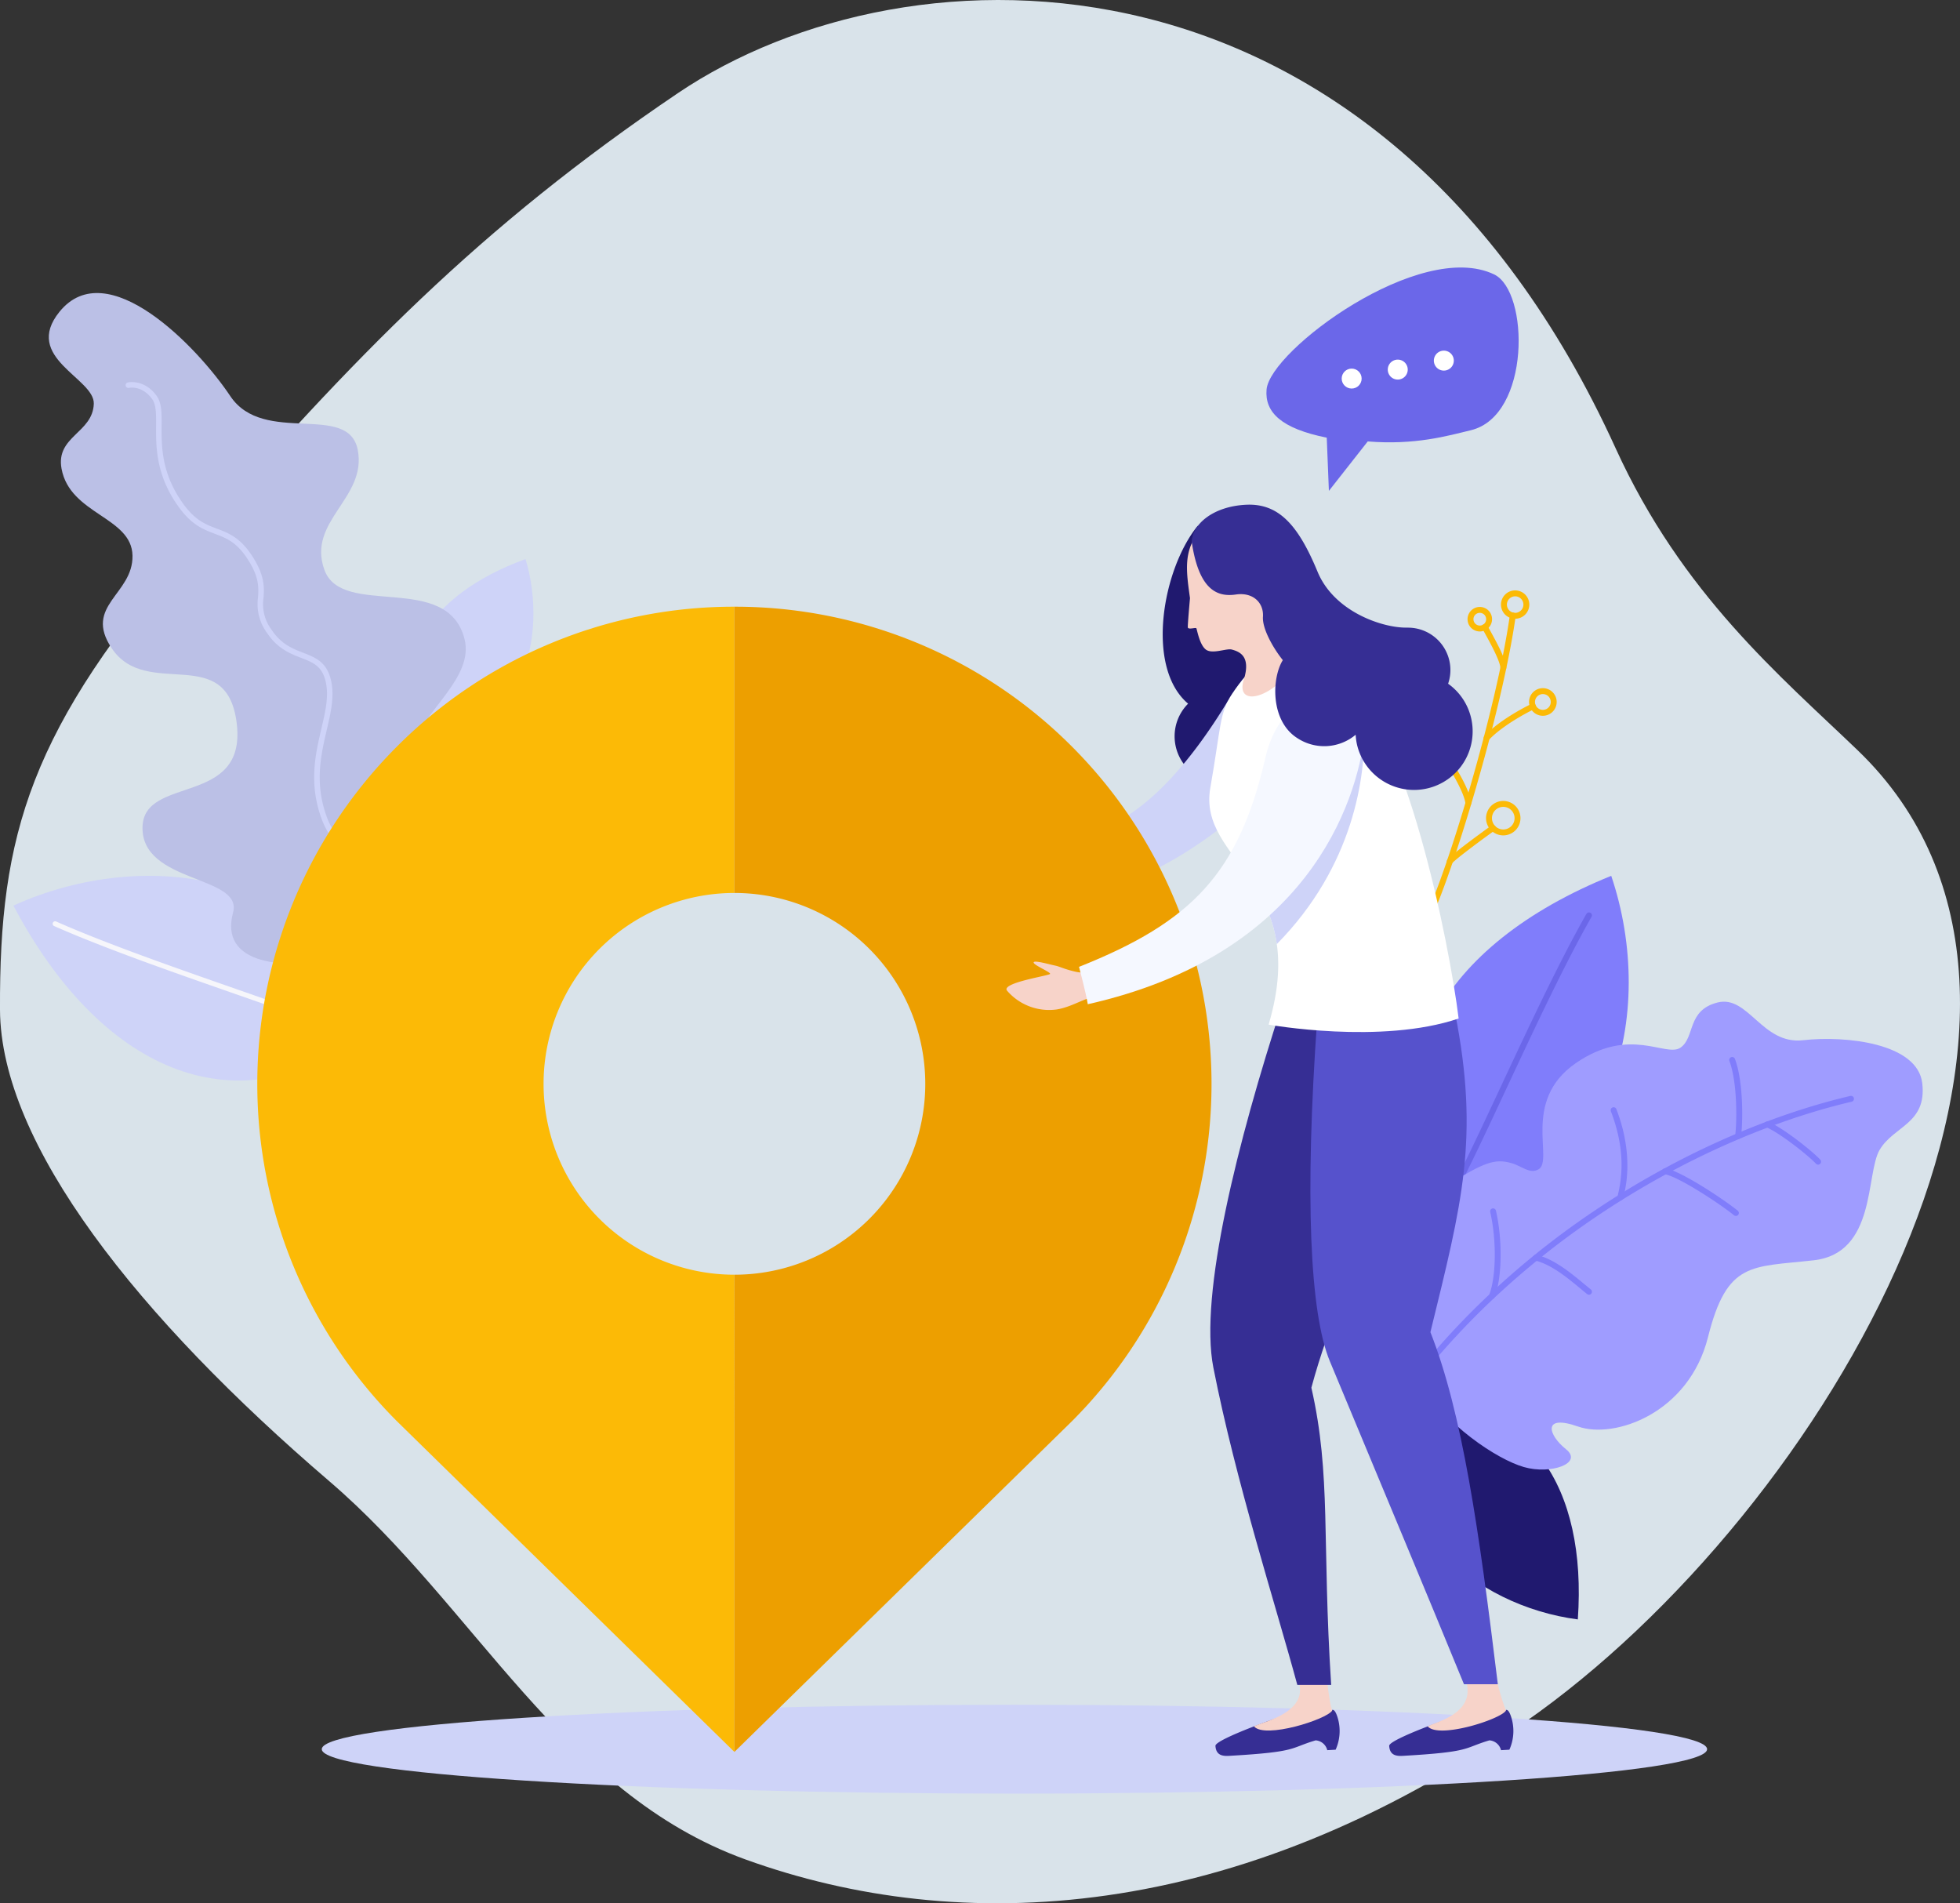 <svg xmlns="http://www.w3.org/2000/svg" width="585.824" height="568.798" viewBox="0 0 585.824 568.798">
  <rect x="0" y="0" width="585.824" height="568.798" fill="#333333" stroke="none"/>
  <g id="グループ_17" data-name="グループ 17" transform="translate(-1773.716 702.257)">
    <path id="パス_440" data-name="パス 440" d="M2229.466-187.578c90.472-63,178.209-214.862,99.489-290.459-23.19-22.27-52.466-46.632-72.359-90.288-70.559-154.845-211.147-152.8-280.3-106.075-59.5,40.209-96.435,78.48-145.069,134.25-48.652,55.789-57.734,87.2-57.511,139.623.17,40.284,41.433,92.1,98.439,140.946,43.578,37.337,69.5,93.2,124.395,113.035C2060.515-123.437,2142.959-127.341,2229.466-187.578Z" fill="#d9e3ea"/>
    <g id="グループ_152" data-name="グループ 152">
      <path id="パス_441" data-name="パス 441" d="M1881.383-392.148c-37.983,27.392-77.9,9.308-103.654-39.465C1816.948-449.485,1871.791-442.439,1881.383-392.148Z" fill="#ced3f8"/>
      <g id="グループ_151" data-name="グループ 151">
        <path id="パス_442" data-name="パス 442" d="M1881.383-391.407a.735.735,0,0,1-.3-.064c-8.134-3.642-22.309-8.59-37.316-13.828-18.224-6.361-38.88-13.571-53.87-20.206a.741.741,0,0,1-.378-.978.742.742,0,0,1,.978-.379c14.936,6.611,35.561,13.811,53.759,20.162,15.037,5.249,29.241,10.207,37.433,13.875a.742.742,0,0,1,.374.98A.743.743,0,0,1,1881.383-391.407Z" fill="#f6f6fb"/>
      </g>
    </g>
    <g id="グループ_163" data-name="グループ 163">
      <g id="グループ_153" data-name="グループ 153">
        <path id="パス_443" data-name="パス 443" d="M2200.324-426.577a.88.88,0,0,1-.39-.091.883.883,0,0,1-.4-1.182c6.7-13.594,21.514-62.508,25.462-90.582a.872.872,0,0,1,1-.751.881.881,0,0,1,.751,1c-3.968,28.218-18.882,77.427-25.626,91.116A.882.882,0,0,1,2200.324-426.577Z" fill="#fcba06"/>
      </g>
      <g id="グループ_154" data-name="グループ 154">
        <path id="パス_444" data-name="パス 444" d="M2226.58-517.343a4.24,4.24,0,0,1-1.483-.27,4.2,4.2,0,0,1-2.37-2.208,4.238,4.238,0,0,1,2.092-5.609,4.209,4.209,0,0,1,3.238-.115,4.2,4.2,0,0,1,2.371,2.209,4.207,4.207,0,0,1,.116,3.237,4.209,4.209,0,0,1-2.208,2.371h0A4.223,4.223,0,0,1,2226.58-517.343Zm0-6.7a2.458,2.458,0,0,0-1.023.224,2.47,2.47,0,0,0-1.22,3.268,2.452,2.452,0,0,0,1.383,1.287,2.446,2.446,0,0,0,1.885-.067h0a2.452,2.452,0,0,0,1.287-1.381,2.452,2.452,0,0,0-.068-1.887,2.456,2.456,0,0,0-1.381-1.287A2.47,2.47,0,0,0,2226.576-524.047Z" fill="#fcba06"/>
      </g>
      <g id="グループ_155" data-name="グループ 155">
        <path id="パス_445" data-name="パス 445" d="M2234.865-488.342a4.115,4.115,0,0,1-1.446-.263,4.1,4.1,0,0,1-2.311-2.152,4.1,4.1,0,0,1-.113-3.157,4.1,4.1,0,0,1,2.153-2.312,4.1,4.1,0,0,1,3.157-.112,4.1,4.1,0,0,1,2.311,2.153,4.1,4.1,0,0,1,.112,3.157,4.089,4.089,0,0,1-2.152,2.311A4.106,4.106,0,0,1,2234.865-488.342Zm0-6.492a2.346,2.346,0,0,0-.979.215,2.349,2.349,0,0,0-1.232,1.323,2.34,2.34,0,0,0,.064,1.8,2.344,2.344,0,0,0,1.323,1.232,2.34,2.34,0,0,0,1.8-.064h0a2.344,2.344,0,0,0,1.23-1.323,2.341,2.341,0,0,0-.064-1.8,2.343,2.343,0,0,0-1.322-1.232A2.347,2.347,0,0,0,2234.861-494.834Z" fill="#fcba06"/>
      </g>
      <g id="グループ_156" data-name="グループ 156">
        <path id="パス_446" data-name="パス 446" d="M2204.649-473.685a4.569,4.569,0,0,1-1.6-.291,4.532,4.532,0,0,1-2.557-2.381,4.528,4.528,0,0,1-.124-3.491,4.534,4.534,0,0,1,2.381-2.556,4.527,4.527,0,0,1,3.491-.125,4.532,4.532,0,0,1,2.556,2.38,4.569,4.569,0,0,1-2.256,6.049h0A4.545,4.545,0,0,1,2204.649-473.685Zm1.525-1.218h0Zm-1.529-6.149a2.792,2.792,0,0,0-1.161.254,2.775,2.775,0,0,0-1.46,1.567,2.78,2.78,0,0,0,.076,2.141,2.773,2.773,0,0,0,1.567,1.459,2.78,2.78,0,0,0,2.141-.075h0a2.8,2.8,0,0,0,1.382-3.709,2.77,2.77,0,0,0-1.567-1.459A2.785,2.785,0,0,0,2204.645-481.052Z" fill="#fcba06"/>
      </g>
      <g id="グループ_157" data-name="グループ 157">
        <path id="パス_447" data-name="パス 447" d="M2223.024-452.6a5.169,5.169,0,0,1-1.8-.327,5.116,5.116,0,0,1-2.88-2.683,5.111,5.111,0,0,1-.14-3.935,5.112,5.112,0,0,1,2.683-2.881,5.106,5.106,0,0,1,3.935-.14,5.114,5.114,0,0,1,2.881,2.683,5.115,5.115,0,0,1,.14,3.935,5.109,5.109,0,0,1-2.684,2.881A5.126,5.126,0,0,1,2223.024-452.6Zm0-8.526a3.372,3.372,0,0,0-1.4.306,3.363,3.363,0,0,0-1.762,1.892,3.357,3.357,0,0,0,.093,2.584,3.358,3.358,0,0,0,1.891,1.762,3.356,3.356,0,0,0,2.584-.091,3.361,3.361,0,0,0,1.762-1.893,3.35,3.35,0,0,0-.093-2.583,3.349,3.349,0,0,0-1.892-1.762A3.364,3.364,0,0,0,2223.019-461.126Z" fill="#fcba06"/>
      </g>
      <g id="グループ_158" data-name="グループ 158">
        <path id="パス_448" data-name="パス 448" d="M2216.019-513.542a3.669,3.669,0,0,1-3.338-2.142,3.669,3.669,0,0,1,1.812-4.855,3.644,3.644,0,0,1,2.8-.1,3.637,3.637,0,0,1,2.053,1.911,3.641,3.641,0,0,1,.1,2.8,3.635,3.635,0,0,1-1.911,2.052h0A3.636,3.636,0,0,1,2216.019-513.542Zm-.006-5.563a1.891,1.891,0,0,0-.787.173,1.9,1.9,0,0,0-.938,2.514,1.9,1.9,0,0,0,2.514.938h0a1.884,1.884,0,0,0,.99-1.063,1.892,1.892,0,0,0-.052-1.451,1.886,1.886,0,0,0-1.063-.99A1.909,1.909,0,0,0,2216.013-519.1Z" fill="#fcba06"/>
      </g>
      <g id="グループ_159" data-name="グループ 159">
        <path id="パス_449" data-name="パス 449" d="M2223.059-501.836a.883.883,0,0,1-.88-.817c-.17-2.263-3.219-7.768-4.685-10.413-.309-.558-.571-1.032-.76-1.386a.884.884,0,0,1,.365-1.195.884.884,0,0,1,1.195.365c.185.348.442.813.746,1.36,2.275,4.107,4.717,8.693,4.9,11.137a.884.884,0,0,1-.815.947Z" fill="#fcba06"/>
      </g>
      <g id="グループ_160" data-name="グループ 160">
        <path id="パス_450" data-name="パス 450" d="M2218.044-480.823a.88.88,0,0,1-.6-.239.882.882,0,0,1-.04-1.248c4.228-4.508,11.818-8.555,14.144-9.618a.884.884,0,0,1,1.17.437.883.883,0,0,1-.437,1.17c-1.826.835-9.486,4.845-13.588,9.219A.881.881,0,0,1,2218.044-480.823Z" fill="#fcba06"/>
      </g>
      <g id="グループ_161" data-name="グループ 161">
        <path id="パス_451" data-name="パス 451" d="M2212.58-461.373a.883.883,0,0,1-.879-.81c-.244-2.929-4.68-10.735-6.126-12.071a.884.884,0,0,1-.049-1.248.883.883,0,0,1,1.248-.05c1.709,1.579,6.4,9.747,6.686,13.223a.882.882,0,0,1-.806.953Z" fill="#fcba06"/>
      </g>
      <g id="グループ_162" data-name="グループ 162">
        <path id="パス_452" data-name="パス 452" d="M2207.04-443.952a.875.875,0,0,1-.589-.226.883.883,0,0,1-.069-1.247c1.654-1.845,11.469-8.971,13.069-10.09a.884.884,0,0,1,1.23.218.882.882,0,0,1-.218,1.229c-2.559,1.791-11.4,8.3-12.765,9.822A.88.88,0,0,1,2207.04-443.952Z" fill="#fcba06"/>
      </g>
    </g>
    <path id="パス_453" data-name="パス 453" d="M2196.82-282.007c33.726-2.308,51.3,24,48.49,63.717C2214.452-222.289,2183.522-247.52,2196.82-282.007Z" fill="#20196f"/>
    <g id="グループ_165" data-name="グループ 165">
      <path id="パス_454" data-name="パス 454" d="M2205.653-341.613c-23.4-40.452-1.407-78.249,49.642-98.9C2269.1-399.791,2256.581-346.073,2205.653-341.613Z" fill="#807dfb"/>
      <g id="グループ_164" data-name="グループ 164">
        <path id="パス_455" data-name="パス 455" d="M2205.652-340.729a.882.882,0,0,1-.44-.118.883.883,0,0,1-.324-1.206c4.433-7.7,10.774-21.267,17.487-35.631,8.156-17.449,17.4-37.227,25.5-51.442a.882.882,0,0,1,1.205-.33.883.883,0,0,1,.33,1.2c-8.068,14.154-17.3,33.9-25.438,51.316-6.729,14.4-13.086,28-17.557,35.764A.883.883,0,0,1,2205.652-340.729Z" fill="#6b67e9"/>
      </g>
    </g>
    <path id="パス_456" data-name="パス 456" d="M1900.617-480.014c-12.45-23.452.794-44.475,30.181-55.172C1937.805-511.773,1929.608-481.514,1900.617-480.014Z" fill="#ced3f8"/>
    <g id="グループ_173" data-name="グループ 173">
      <path id="パス_457" data-name="パス 457" d="M2197.214-290.02c-6.785-10.91-14.543-43.315,9.323-58.185,10.8-6.732,14.033-7.862,18.957-6.444,3.206.922,5.436,3.328,8.033,1.876,4.748-2.658-5.189-20.424,11.122-31.719s27.019-1.6,31.391-4.7,1.833-11.119,11.014-13.463S2300.388-390,2312.6-391.383c12.7-1.44,34.3.834,35.666,12.9s-8.5,12.688-12.734,19.848-.94,30.892-19.711,33.019c-18.652,2.115-25.878.167-31.6,22.966s-27.972,30.535-38.828,26.717-8.913,2.559-3.634,6.764-4.5,7.679-12.586,5.338S2205.73-276.325,2197.214-290.02Z" fill="#9f9cff"/>
      <g id="グループ_166" data-name="グループ 166">
        <path id="パス_458" data-name="パス 458" d="M2193-284.262a.875.875,0,0,1-.527-.175.883.883,0,0,1-.18-1.235c38.339-51.448,94.6-79.739,134.471-89.06a.886.886,0,0,1,1.061.659.883.883,0,0,1-.659,1.061c-39.566,9.25-95.4,37.329-133.457,88.395A.879.879,0,0,1,2193-284.262Z" fill="#807dfb"/>
      </g>
      <g id="グループ_167" data-name="グループ 167">
        <path id="パス_459" data-name="パス 459" d="M2293.2-361.851a.782.782,0,0,1-.144-.012.882.882,0,0,1-.728-1.014c.47-2.867.857-15.425-1.71-22.295a.882.882,0,0,1,.517-1.136.881.881,0,0,1,1.137.518c2.724,7.286,2.305,20.119,1.8,23.2A.882.882,0,0,1,2293.2-361.851Z" fill="#807dfb"/>
      </g>
      <g id="グループ_168" data-name="グループ 168">
        <path id="パス_460" data-name="パス 460" d="M2317.126-354.2a.878.878,0,0,1-.652-.287c-2.158-2.359-10.76-9.179-14.876-10.914a.885.885,0,0,1-.471-1.157.883.883,0,0,1,1.157-.47c4.386,1.849,13.194,8.835,15.494,11.349a.884.884,0,0,1-.056,1.248A.878.878,0,0,1,2317.126-354.2Z" fill="#807dfb"/>
      </g>
      <g id="グループ_169" data-name="グループ 169">
        <path id="パス_461" data-name="パス 461" d="M2258.022-343.538a.925.925,0,0,1-.214-.026.884.884,0,0,1-.644-1.07c1.318-5.312,2.547-13.737-1.977-25.518a.883.883,0,0,1,.508-1.141.883.883,0,0,1,1.141.508c5.246,13.663,2.835,23.382,2.042,26.577A.884.884,0,0,1,2258.022-343.538Z" fill="#807dfb"/>
      </g>
      <g id="グループ_170" data-name="グループ 170">
        <path id="パス_462" data-name="パス 462" d="M2292.558-338.873a.88.88,0,0,1-.55-.193c-4.915-3.914-16.788-11.615-20.77-12.284a.884.884,0,0,1-.724-1.018.882.882,0,0,1,1.017-.724c4.413.742,16.65,8.721,21.578,12.645a.883.883,0,0,1,.14,1.241A.881.881,0,0,1,2292.558-338.873Z" fill="#807dfb"/>
      </g>
      <g id="グループ_171" data-name="グループ 171">
        <path id="パス_463" data-name="パス 463" d="M2248.645-315.326a.884.884,0,0,1-.55-.192c-.682-.543-1.405-1.143-2.166-1.774-3.774-3.13-8.471-7.025-13.362-8.251a.882.882,0,0,1-.642-1.071.883.883,0,0,1,1.072-.641c5.279,1.322,10.147,5.359,14.059,8.6.751.623,1.466,1.216,2.14,1.752a.884.884,0,0,1,.14,1.241A.879.879,0,0,1,2248.645-315.326Z" fill="#807dfb"/>
      </g>
      <g id="グループ_172" data-name="グループ 172">
        <path id="パス_464" data-name="パス 464" d="M2219.626-314.022a.9.9,0,0,1-.324-.061.885.885,0,0,1-.5-1.146c2.111-5.353,2.255-16.483.319-24.812a.883.883,0,0,1,.66-1.06.88.88,0,0,1,1.06.66c2,8.624,1.827,20.225-.4,25.86A.884.884,0,0,1,2219.626-314.022Z" fill="#807dfb"/>
      </g>
    </g>
    <g id="グループ_175" data-name="グループ 175">
      <path id="パス_465" data-name="パス 465" d="M1880.863-416.235c15.371-3.038,32.472-22.75,31.325-38.109s-15.5-18.212-13.809-26.7,17.063-18.719,14.2-30.169c-5.094-20.347-36.608-6.127-41.9-20.733s12.771-21.416,9.967-35.843-28.134-1.184-38.093-16.089-36.865-42.683-51.037-25.229c-11.2,13.794,10.491,19.848,10.235,27.515-.291,8.745-11.429,9.705-9.64,19.412,2.529,13.718,20.994,14.369,21.208,25.969s-14.739,14.93-6.237,27.654c10.525,15.753,34.556-2.057,37.412,22.677s-27.791,15.232-28.181,30.749c-.427,16.936,30.057,14.415,27.067,25.558C1839.311-414.414,1857.02-411.521,1880.863-416.235Z" fill="#bbc0e6"/>
      <g id="グループ_174" data-name="グループ 174">
        <path id="パス_466" data-name="パス 466" d="M1884.874-416.56a.824.824,0,0,1-.823-.782,23.81,23.81,0,0,1,.812-5.473c1.04-4.8,2.335-10.786-.505-15.036a58.6,58.6,0,0,0-5.624-6.806c-3.415-3.739-6.946-7.606-8.873-12.835-3.911-10.6-1.88-19.308-.088-26.987,1.314-5.632,2.449-10.5,1.01-15.064-1.21-3.837-3.776-4.833-7.025-6.093-3.312-1.284-7.066-2.74-10.238-7.486a14.434,14.434,0,0,1-2.688-10.526c.2-3.074.417-6.252-3.358-11.9-3.2-4.79-6.251-5.941-9.48-7.159-3.358-1.267-6.83-2.577-10.623-7.713-7.1-9.618-7.044-18.259-7-24.569.024-3.561.043-6.375-1.236-8.09-3.015-4.048-6.721-3.3-6.88-3.268a.825.825,0,0,1-.98-.626.822.822,0,0,1,.619-.982c.2-.047,4.884-1.047,8.563,3.891,1.608,2.159,1.588,5.216,1.562,9.087-.041,6.077-.1,14.4,6.679,23.578,3.5,4.745,6.6,5.913,9.879,7.15,3.33,1.257,6.774,2.556,10.268,7.785,4.086,6.116,3.846,9.735,3.633,12.928a12.74,12.74,0,0,0,2.414,9.5c2.882,4.313,6.228,5.611,9.463,6.865,3.37,1.307,6.554,2.542,8,7.135,1.575,5,.335,10.309-.977,15.933-1.739,7.454-3.71,15.9.029,26.043,1.816,4.926,5.236,8.672,8.544,12.294a60.626,60.626,0,0,1,5.778,7c3.228,4.832,1.793,11.461.745,16.3a23.085,23.085,0,0,0-.776,5.039.825.825,0,0,1-.781.866Z" fill="#ced3f8"/>
      </g>
    </g>
    <path id="パス_467" data-name="パス 467" d="M1869.887-179.511c0-7.334,92.7-13.278,207.035-13.278s207.035,5.944,207.035,13.278-92.692,13.277-207.035,13.277S1869.887-172.176,1869.887-179.511Z" fill="#ced3f8"/>
    <path id="パス_468" data-name="パス 468" d="M2149.748-490.385c4.317-5.143-4.282-16.534-6.5-20.5-2.973-5.317-11.54-34.247-11.54-34.247-10.557,12.937-15.734,42.31-2.878,53.17a13.778,13.778,0,0,0-4.035,9.852,13.824,13.824,0,0,0,13.919,13.73,13.824,13.824,0,0,0,13.73-13.919A13.72,13.72,0,0,0,2149.748-490.385Z" fill="#20196f"/>
    <path id="パス_469" data-name="パス 469" d="M2163.414-480.182c3.453-5.259-.261-14.69-6.326-16.241s-11.753.238-16.377,3.667c-10.759,17.706-22.563,31.168-35.108,37.157-7.7,3.676-21.279,7.962-41.172,11.474a111.394,111.394,0,0,1,.956,11.455c19.957-2,35.864-2.5,46.717-6.723C2135.22-448.395,2156.222-469.229,2163.414-480.182Z" fill="#ced3f8"/>
    <g id="グループ_176" data-name="グループ 176">
      <path id="パス_470" data-name="パス 470" d="M1993.222-321.307a57.018,57.018,0,0,1-57.038-57.029,57.049,57.049,0,0,1,57.04-57.057l0-85.549a142.136,142.136,0,0,0-100.837,41.765,142.619,142.619,0,0,0,0,201.689l100.837,98.8V-321.307Z" fill="#fcba06"/>
      <path id="パス_471" data-name="パス 471" d="M2094.074-479.177a142.164,142.164,0,0,0-100.852-41.765l0,85.549h0a57.056,57.056,0,0,1,57.049,57.057,57.03,57.03,0,0,1-57.051,57.029v142.622h0l100.851-98.8A142.656,142.656,0,0,0,2094.074-479.177Z" fill="#ed9f00"/>
    </g>
    <g id="グループ_177" data-name="グループ 177">
      <path id="パス_472" data-name="パス 472" d="M2166.954-182.149a3.872,3.872,0,0,1,3.471,2.938l2.5-.144a13.678,13.678,0,0,0,.611-9.531c-1.009-3.306-1.822-2.453-2.644-1.529-1.892,1.728-9.964,2.728-10.757.043-2.075.435-23.25,7.874-23.135,9.865.187,3.227,2.717,3.071,4.439,2.971C2161.8-178.713,2159.035-179.808,2166.954-182.149Z" fill="#362e94"/>
      <path id="パス_473" data-name="パス 473" d="M2162.134-198.72c.521-3.11,7.718-5.36,8.375,0,.418,3.411.925,6.7,1.4,7.667h-.006c-1.636,2.658-20.1,8.533-23.394,4.729C2150.583-187.589,2163.835-189.994,2162.134-198.72Z" fill="#f7d3c9"/>
    </g>
    <g id="グループ_178" data-name="グループ 178">
      <path id="パス_474" data-name="パス 474" d="M2218.886-182.149a3.872,3.872,0,0,1,3.471,2.938l2.5-.144a13.679,13.679,0,0,0,.611-9.531c-1.008-3.306-1.822-2.453-2.644-1.529-1.892,1.728-9.964,2.728-10.757.043-2.075.435-23.249,7.874-23.134,9.865.186,3.227,2.716,3.071,4.439,2.971C2213.736-178.713,2210.967-179.808,2218.886-182.149Z" fill="#362e94"/>
      <path id="パス_475" data-name="パス 475" d="M2212.145-198.917c.521-3.11,8.112-5.278,9.255,0a57.989,57.989,0,0,0,2.445,7.864h-.006c-1.637,2.658-20.106,8.533-23.394,4.729C2202.515-187.589,2214.108-189.883,2212.145-198.917Z" fill="#f7d3c9"/>
    </g>
    <path id="パス_476" data-name="パス 476" d="M2207.487-399.155c-5.982,30.8-31.469,73.138-41.815,111.618,5.976,26.232,3.125,45.627,5.919,88.817H2161.47c-6.445-23.819-18.412-60.822-25.093-94.835-4.278-21.782,7.2-67.53,20.608-108.632C2166.7-402.286,2207.487-399.155,2207.487-399.155Z" fill="#362e94"/>
    <path id="パス_477" data-name="パス 477" d="M2208.595-399.7c7.415,37.551,2.074,57.059-7.344,95.562,9.506,24.121,14.509,58.816,20.149,105.216h-10.119c-11.672-28.477-22.917-55.248-40.071-96.48-6-14.41-7.56-49.264-3.793-102.423C2178.615-397.148,2208.595-399.7,2208.595-399.7Z" fill="#5652cc"/>
    <path id="パス_478" data-name="パス 478" d="M2209.688-397.876c-23.185,7.883-56.791,1.83-56.791,1.83,12.752-43.068-21.328-48.641-17.428-70.779,3.184-18.071,2.665-22.351,6.544-28.134,10.964-16.347,19.435-14.678,33.384-4.452C2193.789-485.927,2206.936-420.4,2209.688-397.876Z" fill="#fff"/>
    <g id="グループ_179" data-name="グループ 179">
      <path id="パス_479" data-name="パス 479" d="M2100.7-412.849c-1.754.668-2.35,1.736-5.705.953s-4.478-1.515-6.053-1.825-6.221-1.686-6.281-.9,5.171,2.9,4.908,3.426-14.554,2.622-12.894,4.958a16.6,16.6,0,0,0,14.782,5.676c4.79-.744,8.711-3.713,11.784-3.751C2104.427-407.03,2103.612-410.623,2100.7-412.849Z" fill="#f7d3c9"/>
      <path id="パス_480" data-name="パス 480" d="M2181.426-484.942c-.239-6.288-8.737-11.814-14.576-9.558s-12.705,7.689-13.7,21.158c-.952,12.86-3.111,23.227-6.992,32.116,4.038,5.688,7.928,12.2,9.187,21.115C2178.318-443.43,2181.979-470.356,2181.426-484.942Z" fill="#ced3f8"/>
      <path id="パス_481" data-name="パス 481" d="M2181.62-482.869c.722-6.25-6.835-13.006-12.949-11.666s-13.729,5.665-16.766,18.824c-7.925,34.343-21.874,48.97-55.68,62.4,0,0,2.087,7.831,2.62,11.168C2164.179-416.855,2179.2-461.921,2181.62-482.869Z" fill="#f5f8ff"/>
    </g>
    <g id="グループ_180" data-name="グループ 180">
      <path id="パス_482" data-name="パス 482" d="M2160.944-503.868h.011a25.51,25.51,0,0,1-1.669-16.921s3.258-10.673.171-19.414c-3.939-11.156-22.64-8.042-26.876-3.762-5.272,6.045-4.343,12.231-3.19,20.456,0,0-.744,8.258-.645,8.763.144.737,2.334-.058,2.545.256s.926,4.931,2.864,6.373,6.142-.443,7.721-.022c2.453.652,5.483,2.044,3.817,8.268C2142.255-490.47,2154.07-493.169,2160.944-503.868Z" fill="#f7d3c9"/>
      <path id="パス_483" data-name="パス 483" d="M2206.54-497.924a12.592,12.592,0,0,0,.372-6.9,12.68,12.68,0,0,0-12.151-9.855c-.095,0-.42-.015-.484-.014h-.007c-7.163.147-21.757-4.646-26.747-16.7-5.758-13.908-11.585-20.458-21.291-20.021-9.775.441-16.109,5.711-16.32,11.089,2.107,14.218,7.479,16.578,13.188,15.739,5.132-.754,8.379,2.46,8.1,6.661-.24,3.69,3.237,9.6,5.939,12.952-3.295,5.231-3.862,18.166,4.4,23.347a14.629,14.629,0,0,0,17.367-1.047,17.707,17.707,0,0,0,.388,2.872,17.509,17.509,0,0,0,20.964,13.18,17.507,17.507,0,0,0,13.179-20.962A17.406,17.406,0,0,0,2206.54-497.924Z" fill="#362e94"/>
    </g>
    <g id="グループ_181" data-name="グループ 181">
      <path id="パス_484" data-name="パス 484" d="M2220.282-620.254c-22.138-10.607-66.981,22.728-68,34.39-.6,6.84,4.448,11.7,17.987,14.407l.639,15.9,11.611-14.776c14.151,1.147,23.818-1.657,30.828-3.35C2231.208-577.993,2230.867-615.182,2220.282-620.254Z" fill="#6b67e9"/>
    </g>
    <circle id="楕円形_13" data-name="楕円形 13" cx="2.981" cy="2.981" r="2.981" transform="translate(2174.734 -592.1)" fill="#fff"/>
    <path id="パス_485" data-name="パス 485" d="M2188.564-591.232a2.979,2.979,0,0,1,2.356-3.495,2.98,2.98,0,0,1,3.5,2.356,2.98,2.98,0,0,1-2.356,3.495A2.98,2.98,0,0,1,2188.564-591.232Z" fill="#fff"/>
    <path id="パス_486" data-name="パス 486" d="M2202.339-593.914a2.979,2.979,0,0,1,2.356-3.495,2.979,2.979,0,0,1,3.495,2.356,2.98,2.98,0,0,1-2.356,3.495A2.979,2.979,0,0,1,2202.339-593.914Z" fill="#fff"/>
  </g>
</svg>
